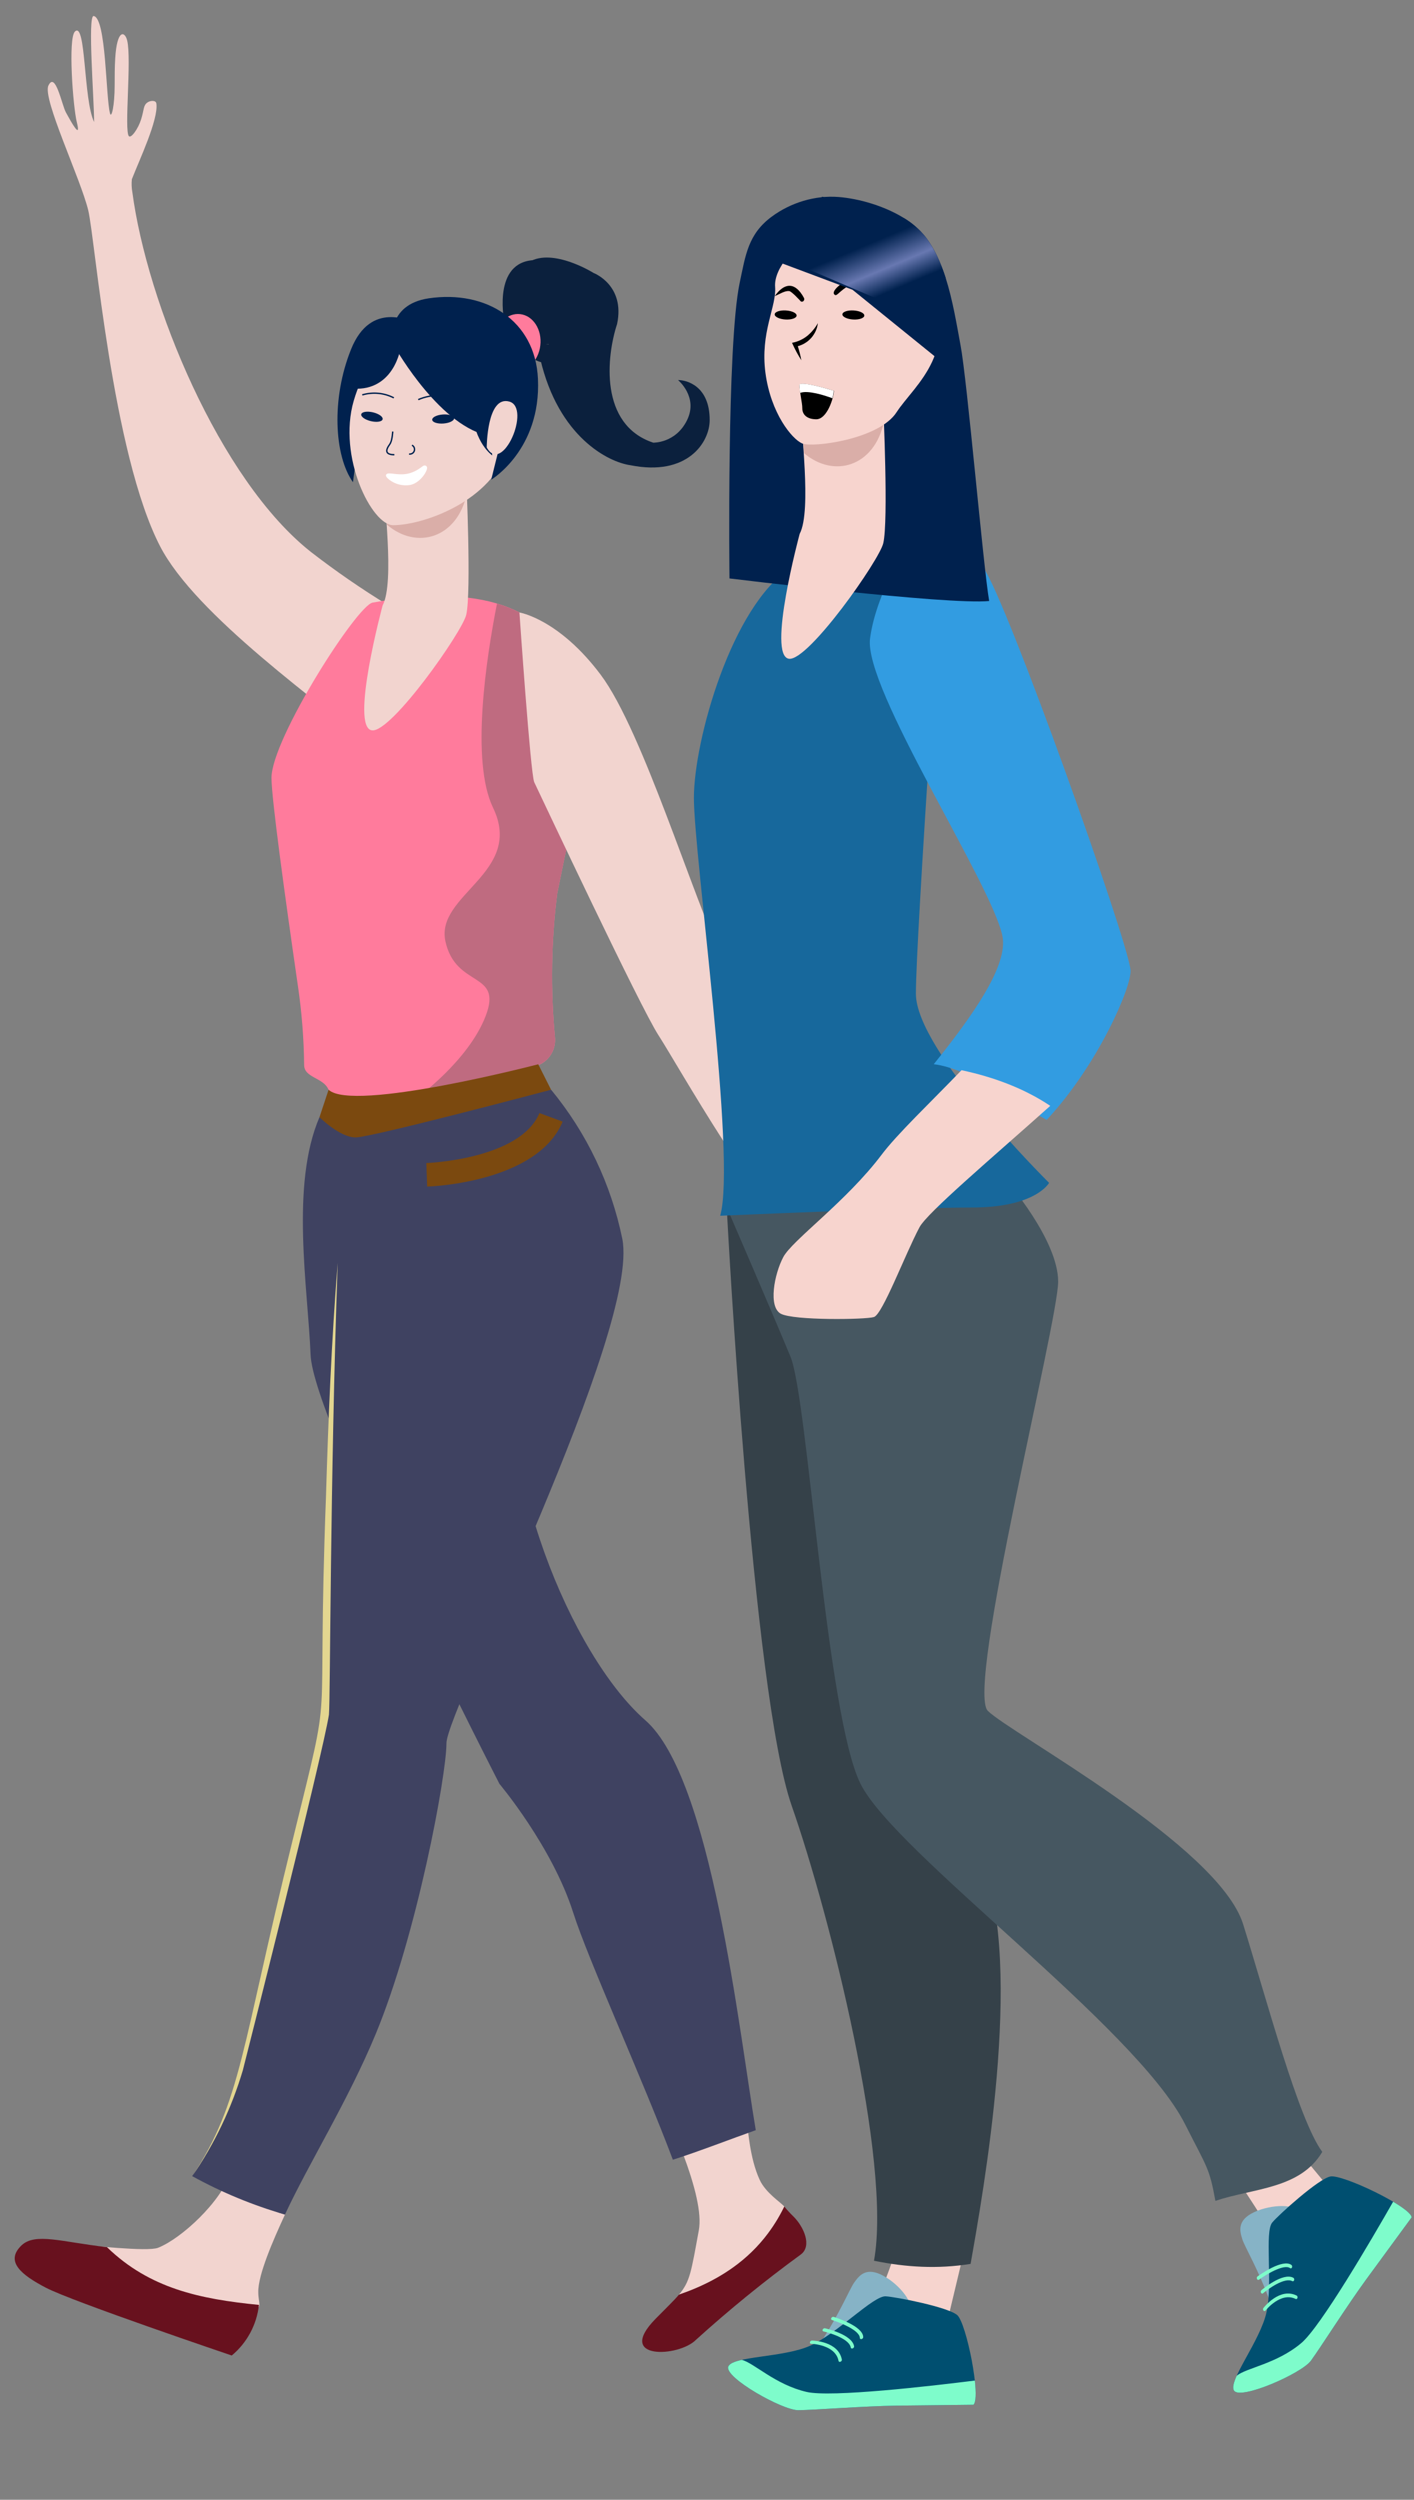 <svg width="86" height="152" viewBox="0 0 86 152" fill="none" xmlns="http://www.w3.org/2000/svg">
<rect x="0" y="0" width="86" height="152" fill="#808080" stroke="none"/>
<path d="M26.132 28.106C26.12 28.087 26.104 28.071 26.085 28.058C26.067 28.046 26.046 28.037 26.023 28.033C26.001 28.029 25.979 28.029 25.957 28.035C25.935 28.04 25.914 28.049 25.896 28.062C25.715 28.19 25.381 28.462 24.908 28.556C24.263 28.685 23.702 28.426 23.569 28.593C23.494 28.687 23.586 28.802 23.762 28.944C23.946 29.083 24.157 29.183 24.38 29.239C24.604 29.296 24.837 29.307 25.065 29.271C25.686 29.155 26.152 28.436 26.152 28.182C26.152 28.155 26.145 28.129 26.132 28.106Z" fill="white"/>
<path d="M47.703 134.172C47.494 133.916 46.581 133.355 46.205 132.548C45.597 131.235 45.505 129.495 45.423 129.013C43.987 129.526 43.03 130.477 41.536 130.952C42.271 132.911 42.695 134.586 42.5 135.628C42.035 138.158 41.97 138.726 41.293 139.529C44.154 138.544 46.37 136.903 47.703 134.172Z" fill="#F2D4CF"/>
<path d="M48.243 134.76C48.051 134.575 47.871 134.378 47.703 134.172C46.37 136.906 44.154 138.544 41.293 139.529C40.982 139.898 40.538 140.318 39.864 141.005C37.396 143.525 41.293 143.327 42.329 142.274C44.355 140.439 46.476 138.713 48.684 137.101C49.419 136.585 48.889 135.392 48.243 134.76Z" fill="#68111E"/>
<path d="M31.489 81.406C32.983 73.745 19.431 67.93 19.431 67.93C17.654 72.06 18.727 78.326 18.891 82.388C19.055 86.449 30.378 108.471 30.378 108.471C30.378 108.471 33.591 112.29 34.866 116.31C35.786 119.195 39.054 126.354 40.924 131.324C42.425 130.849 44.527 130.035 45.966 129.526C44.941 123.455 43.276 108.119 39.252 104.605C34.712 100.639 29.995 89.071 31.489 81.406Z" fill="#3F4261"/>
<path d="M17.332 134.661C15.357 134.114 15.842 132.992 14.054 132.032C13.476 133.881 11.005 136.134 9.61 136.678C8.926 136.937 5.45 136.5 4.824 136.531C7.415 139.043 11.37 140.694 14.963 141.033C15.155 140.585 15.777 140.496 15.777 140.137C15.777 139.942 15.709 139.723 15.709 139.378C15.681 138.342 16.635 136.161 17.332 134.661Z" fill="#F2D4CF"/>
<path d="M6.506 136.64C3.723 136.319 2.144 135.745 1.309 136.531C0.284 137.515 1.309 138.329 2.776 139.098C4.366 139.936 14.095 143.228 14.095 143.228C15.024 142.455 15.617 141.352 15.749 140.151C12.156 139.796 9.1 139.153 6.506 136.64Z" fill="#68111E"/>
<path d="M27.154 105.992C27.154 104.027 38.958 80.825 37.847 75.321C37.165 71.992 35.678 68.88 33.516 66.258C33.516 66.258 23.034 67.52 21.578 68.898C20.122 70.275 19.79 101.668 19.79 103.746C19.79 105.825 16.874 115.694 15.486 122.511C14.659 126.559 13.343 129.95 11.685 132.319C13.475 133.306 15.369 134.09 17.332 134.657C18.747 131.601 21.171 127.735 22.846 123.69C25.349 117.663 27.154 107.965 27.154 105.992Z" fill="#3F4261"/>
<path d="M20.539 76.795C20.071 90.151 20.098 103.179 20.006 104.263C19.626 106.714 14.786 125.827 14.772 125.875C14.092 128.173 13.054 130.349 11.695 132.323C14.69 127.766 14.673 124.532 17.777 111.979C20.378 101.381 19.23 106.824 19.828 90.951C19.968 86.23 20.163 81.506 20.539 76.795Z" fill="#E3D690"/>
<path d="M18.922 33.571C13.329 29.167 8.933 18.372 8.051 11.692C8.003 11.43 7.993 11.163 8.02 10.899C8.465 9.75 9.644 7.275 9.511 6.297C9.48 6.075 9.135 6.113 8.971 6.229C8.704 6.413 8.769 6.666 8.584 7.254C8.4 7.842 7.972 8.427 7.839 8.28C7.542 7.938 8.013 3.617 7.736 2.468C7.6 1.894 7.114 1.747 7.008 3.549C6.974 4.082 6.974 4.656 6.974 5.183C6.974 6.434 6.776 7.234 6.69 6.892C6.431 5.931 6.465 1.081 5.696 0.975C5.316 0.92 5.733 6.147 5.723 7.419C5.067 6.051 5.237 1.265 4.557 1.918C4.133 2.332 4.438 6.482 4.67 7.419C4.954 8.557 4.328 7.419 4.007 6.834C3.754 6.355 3.368 4.318 2.944 5.203C2.568 5.99 4.902 10.864 5.367 12.789C5.781 14.498 6.813 27.578 9.743 33.229C11.907 37.396 19.315 42.643 23.718 46.219L28.6 39.495C25.168 37.879 21.922 35.892 18.922 33.571Z" fill="#F2D4CF"/>
<path d="M32.747 64.769C33.076 64.63 33.352 64.389 33.534 64.081C33.715 63.773 33.791 63.415 33.752 63.059C33.478 60.15 33.525 57.22 33.892 54.322C34.2 52.804 34.487 51.409 34.719 50.315C35.83 45.071 37.389 34.019 22.665 36.641C21.708 36.808 16.512 44.941 16.512 47.3C16.512 48.561 17.346 54.598 18.119 59.948C18.354 61.541 18.48 63.148 18.498 64.758C18.498 65.541 19.674 65.521 19.975 66.249C20.683 67.931 28.658 66.574 32.747 64.769Z" fill="#FF7B9C"/>
<path d="M34.719 50.321C35.584 46.239 36.719 38.63 30.227 36.702C29.578 39.987 28.614 46.274 29.988 49.114C31.895 53.077 26.456 54.386 27.092 57.247C27.728 60.108 30.59 59.035 29.54 61.773C28.491 64.512 25.325 66.782 25.325 66.782C27.872 66.417 30.365 65.739 32.747 64.765C33.076 64.626 33.352 64.385 33.534 64.077C33.715 63.769 33.791 63.411 33.752 63.055C33.478 60.146 33.525 57.216 33.892 54.318C34.2 52.81 34.487 51.415 34.719 50.321Z" fill="#BF6B80"/>
<path d="M31.592 37.242C31.592 37.242 33.984 37.625 36.538 41.033C39.092 44.442 42.134 54.561 44.08 58.625C46.025 62.69 50.329 70.932 51.231 72.522C52.134 74.111 57.135 77.896 57.135 79.205C57.135 80.514 55.538 81.239 54.981 81.762C54.424 82.285 51.163 76.583 48.801 75.339C46.438 74.094 41.16 64.656 40.049 62.95C38.938 61.244 32.908 48.431 32.494 47.566C32.265 47.077 31.592 37.242 31.592 37.242Z" fill="#F2D4CF"/>
<path d="M23.455 29.981C23.264 30.162 24.036 35.365 23.27 36.818C23.27 36.818 21.264 44.257 22.628 44.41C23.814 44.544 28.121 38.411 28.357 37.382C28.675 36.014 28.357 29.088 28.357 29.088L23.455 29.981Z" fill="#F2D4CF"/>
<path d="M23.534 31.905C25.346 33.454 27.817 32.729 28.395 30.005C28.364 29.027 28.361 29.137 28.357 29.078L23.455 29.981C23.377 30.053 23.462 30.747 23.534 31.905Z" fill="#DAAEA8"/>
<g clip-path="url(#clip0_8982_78397)">
<path d="M30.694 19.686C30.694 19.686 29.915 16.146 32.273 15.835C34.632 15.523 35.202 20.873 33.204 20.933C33.204 20.933 34.635 21.173 35.074 17.998C35.074 17.998 35.2 23.736 32.064 21.607C28.926 19.479 30.694 19.686 30.694 19.686Z" fill="#0B203D"/>
<path d="M32.862 21.004C32.75 21.964 32.021 22.666 31.235 22.574C30.448 22.482 29.901 21.63 30.013 20.671C30.125 19.711 30.855 19.009 31.641 19.101C32.427 19.193 32.975 20.044 32.862 21.004Z" fill="#FF7B9C"/>
<path d="M36.106 16.6C36.106 16.6 38.034 17.332 37.531 19.704C36.891 21.651 36.433 25.818 39.729 26.917C39.729 26.917 41.099 26.959 41.789 25.544C42.48 24.128 41.237 23.109 41.237 23.109C41.789 23.109 43.163 23.483 43.163 25.544C43.163 26.917 41.789 28.977 38.356 28.29C36.982 28.104 33.961 26.551 32.862 21.831L33.549 21.452L32.862 19.363L32.175 15.93C33.639 15.051 36.106 16.6 36.106 16.6Z" fill="#0B203D"/>
<path d="M25.2 19.558C24.996 19.607 22.568 18.222 21.353 21.236C20.138 24.247 20.329 27.72 21.468 29.32L22.067 24.766C22.067 24.766 21.333 28.203 22.942 29.199C24.553 30.194 25.2 19.558 25.2 19.558Z" fill="#00214E"/>
<path d="M21.512 24.376C20.524 27.798 22.622 31.935 23.912 31.935C25.678 31.935 29.968 30.524 30.954 27.102C31.941 23.68 30.629 20.296 28.021 19.543C25.414 18.791 22.5 20.954 21.512 24.376Z" fill="#F2D4CF"/>
<path d="M23.869 20.853C23.869 20.853 26.341 25.386 29.284 26.382L28.805 24.859C28.805 24.859 28.499 22.747 28.68 24.86C28.861 26.973 29.938 27.692 29.938 27.692C29.938 27.692 29.566 24.38 30.819 24.442C32.072 24.504 31.123 27.546 30.331 27.334L29.875 29.169C29.875 29.169 32.913 27.352 32.719 23.042C32.559 19.472 29.544 17.633 26.088 18.138C23.457 18.525 23.869 20.853 23.869 20.853Z" fill="#00214E"/>
<path d="M23.791 20.201C23.791 21.117 23.379 22.948 21.73 22.948" stroke="#00214E" stroke-width="1.373"/>
<path d="M29.603 27.206C29.603 27.206 29.609 24.044 30.971 24.416C32.335 24.784 30.548 28.933 29.603 27.206Z" fill="#F2D4CF"/>
<path d="M23.953 24.191C23.359 23.888 22.672 23.824 22.032 24.012" stroke="#00214E" stroke-width="0.084" stroke-miterlimit="10"/>
<path d="M28.064 24.383C27.66 24.177 27.215 24.062 26.761 24.048C26.307 24.033 25.855 24.119 25.438 24.299" stroke="#00214E" stroke-width="0.084" stroke-miterlimit="10"/>
<path d="M26.287 25.527C26.276 25.375 26.565 25.23 26.932 25.203C27.3 25.176 27.607 25.277 27.619 25.428C27.63 25.58 27.341 25.724 26.973 25.752C26.605 25.779 26.298 25.678 26.287 25.527Z" fill="#00214E"/>
<path d="M22.559 25.609C22.2 25.524 21.937 25.336 21.972 25.188C22.007 25.041 22.326 24.989 22.685 25.073C23.044 25.158 23.307 25.346 23.272 25.494C23.237 25.642 22.918 25.693 22.559 25.609Z" fill="#00214E"/>
<path d="M23.886 26.239C23.886 26.239 23.862 26.714 23.75 26.937C23.702 27.033 23.628 27.115 23.582 27.21C23.396 27.575 23.697 27.651 23.986 27.651" stroke="#00214E" stroke-width="0.084" stroke-miterlimit="10"/>
<path d="M25.057 27.07C25.118 27.101 25.165 27.153 25.191 27.216C25.217 27.279 25.22 27.35 25.198 27.414C25.177 27.479 25.133 27.534 25.074 27.57C25.016 27.605 24.947 27.618 24.88 27.607" stroke="#00214E" stroke-width="0.084" stroke-miterlimit="10"/>
</g>
<path d="M19.985 66.262L19.431 67.93C19.431 67.93 20.659 69.161 21.63 69.161C22.6 69.161 33.516 66.262 33.516 66.262L32.736 64.713C32.736 64.713 21.459 67.653 19.985 66.262Z" fill="#7B490F"/>
<path d="M25.981 72.149L25.93 70.72C25.988 70.72 31.639 70.498 32.808 67.681L34.22 68.201C32.688 71.882 26.255 72.149 25.981 72.149Z" fill="#7B490F"/>
<path d="M25.958 28.375C25.946 28.356 25.931 28.341 25.913 28.329C25.895 28.317 25.875 28.308 25.854 28.304C25.833 28.3 25.811 28.301 25.79 28.306C25.769 28.311 25.749 28.32 25.732 28.333C25.558 28.455 25.238 28.716 24.784 28.806C24.165 28.93 23.627 28.682 23.5 28.841C23.427 28.931 23.516 29.042 23.685 29.178C23.861 29.311 24.063 29.408 24.278 29.462C24.492 29.516 24.716 29.526 24.934 29.492C25.531 29.381 25.977 28.691 25.977 28.447C25.977 28.422 25.971 28.397 25.958 28.375Z" fill="white"/>
<path d="M55.341 133.602C55.757 134.042 52.472 142.183 52.472 142.183L57.058 143.494L59.341 133.936L55.341 133.602Z" fill="#F6D4CE"/>
<path d="M51.999 142.866C50.854 143.565 49.907 142.447 49.918 142.429C51.053 140.711 51.686 139.159 51.956 138.786C52.256 138.37 52.673 137.812 53.719 138.376C54.764 138.938 55.647 140.153 55.241 140.407C54.97 140.575 53.722 141.811 51.999 142.866Z" fill="#86B3C6"/>
<path d="M59.206 146.222C59.206 146.222 56.451 146.254 54.523 146.276C52.593 146.3 49.52 146.543 48.557 146.553C47.592 146.565 44.072 144.578 44.291 143.911C44.51 143.246 47.681 143.374 49.323 142.611C50.965 141.846 53.124 139.588 53.865 139.629C54.486 139.661 57.662 140.282 58.221 140.772C58.778 141.263 59.682 145.781 59.206 146.222Z" fill="#004F70"/>
<path d="M45.114 143.494L45.115 143.494C45.858 143.674 47.14 144.998 49.061 145.443C50.553 145.788 56.648 145.082 59.29 144.751C59.37 145.49 59.363 146.076 59.206 146.222C59.206 146.222 56.451 146.254 54.523 146.276C52.593 146.3 49.52 146.543 48.557 146.553C47.592 146.565 44.072 144.578 44.291 143.911C44.355 143.719 44.665 143.594 45.114 143.494Z" fill="#7EFCCB"/>
<path d="M51.175 143.567C51.196 143.54 51.208 143.507 51.202 143.477C50.993 142.36 49.453 142.32 49.387 142.318C49.332 142.317 49.276 142.36 49.261 142.415C49.246 142.469 49.279 142.514 49.332 142.515C49.347 142.515 50.813 142.556 51.001 143.558C51.01 143.607 51.062 143.629 51.119 143.607C51.141 143.598 51.16 143.584 51.175 143.567Z" fill="#7EFCCB"/>
<path d="M51.918 142.755C51.939 142.73 51.951 142.699 51.946 142.669C51.837 141.953 50.242 141.586 50.175 141.571C50.124 141.56 50.061 141.594 50.036 141.646C50.012 141.7 50.033 141.752 50.084 141.764C50.518 141.861 51.664 142.229 51.743 142.743C51.751 142.794 51.803 142.818 51.858 142.797C51.882 142.788 51.903 142.773 51.918 142.755Z" fill="#7EFCCB"/>
<path d="M52.472 142.183C52.49 142.162 52.501 142.135 52.501 142.108C52.489 141.448 50.884 140.936 50.701 140.879C50.652 140.865 50.591 140.894 50.561 140.947C50.532 140.999 50.549 141.054 50.598 141.069C51.068 141.213 52.288 141.691 52.295 142.16C52.296 142.213 52.343 142.244 52.399 142.229C52.428 142.223 52.453 142.205 52.472 142.183Z" fill="#7EFCCB"/>
<path d="M73.445 130.342C74.046 130.273 78.586 137.788 78.586 137.788L82.387 134.906L76.113 127.345L73.445 130.342Z" fill="#F6D4CE"/>
<path d="M78.849 138.574C78.722 139.912 77.258 139.997 77.25 139.978C76.557 138.039 75.695 136.6 75.559 136.162C75.407 135.673 75.212 135.003 76.29 134.505C77.367 134.007 78.87 134.03 78.828 134.507C78.799 134.826 79.04 136.564 78.849 138.574Z" fill="#86B3C6"/>
<path d="M85.858 134.826C85.858 134.826 84.23 137.049 83.091 138.604C81.952 140.161 80.301 142.764 79.731 143.543C79.162 144.321 75.458 145.943 75.058 145.368C74.657 144.794 76.664 142.335 77.038 140.562C77.411 138.79 76.903 135.708 77.379 135.14C77.777 134.663 80.18 132.495 80.908 132.343C81.636 132.191 85.791 134.181 85.858 134.826Z" fill="#004F70"/>
<path d="M75.216 144.46L75.218 144.458C75.808 143.972 77.636 143.742 79.145 142.472C80.317 141.486 83.412 136.188 84.731 133.876C85.372 134.256 85.836 134.614 85.858 134.826C85.858 134.826 84.23 137.049 83.091 138.604C81.952 140.161 80.301 142.764 79.731 143.543C79.162 144.321 75.458 145.943 75.058 145.368C74.942 145.202 75.028 144.879 75.216 144.46Z" fill="#7EFCCB"/>
<path d="M78.914 139.655C78.907 139.622 78.888 139.594 78.859 139.581C77.841 139.077 76.883 140.285 76.843 140.337C76.809 140.378 76.81 140.45 76.845 140.495C76.879 140.54 76.934 140.541 76.967 140.498C76.976 140.486 77.888 139.338 78.802 139.789C78.847 139.812 78.896 139.784 78.913 139.725C78.919 139.702 78.919 139.678 78.914 139.655Z" fill="#7EFCCB"/>
<path d="M78.712 138.574C78.704 138.542 78.686 138.515 78.659 138.5C78.021 138.158 76.77 139.213 76.718 139.259C76.678 139.292 76.669 139.362 76.695 139.414C76.722 139.465 76.778 139.479 76.816 139.447C77.156 139.157 78.139 138.461 78.597 138.707C78.641 138.731 78.692 138.704 78.71 138.647C78.718 138.624 78.718 138.598 78.712 138.574Z" fill="#7EFCCB"/>
<path d="M78.586 137.789C78.58 137.76 78.565 137.736 78.544 137.72C78.009 137.334 76.636 138.309 76.481 138.422C76.439 138.452 76.426 138.519 76.451 138.574C76.475 138.628 76.528 138.647 76.57 138.618C76.967 138.328 78.082 137.639 78.462 137.915C78.504 137.947 78.558 137.927 78.58 137.874C78.591 137.847 78.594 137.815 78.586 137.789Z" fill="#7EFCCB"/>
<path d="M53.157 137.466C54.247 131.414 50.462 116.407 48.154 109.809C45.753 102.946 44.226 73.903 44.226 73.903L46.947 70.717L58.055 70.05C58.055 70.05 53.33 84.596 53.33 89.594C53.33 94.591 57.08 106.676 59.78 113.389C62.272 119.582 59.785 133.385 59.032 137.656C57.023 137.981 55.119 137.863 53.157 137.466Z" fill="#354149"/>
<path d="M60.863 71.4C61.371 71.91 64.357 75.451 64.357 77.926C64.357 80.402 58.731 102.68 60.08 104.03C61.431 105.381 74.109 112.207 75.609 117.007C77.038 121.582 78.977 128.902 80.422 130.847C79.069 133.114 76.245 133.044 73.921 133.824C73.548 131.793 73.428 131.838 72.075 129.161C69.073 123.235 54.409 112.656 52.332 108.455C50.254 104.255 49.129 85.052 48.08 82.501C47.028 79.951 44.227 73.472 44.227 73.472L60.863 71.4Z" fill="#465761"/>
<path d="M57.399 32.562C57.399 32.562 51.705 32.219 48.103 34.52C44.504 36.819 42.203 45.02 42.203 48.521C42.203 52.021 44.799 70.424 43.802 73.925C43.802 73.925 55.206 73.424 59.105 73.424C63.006 73.424 63.806 71.924 63.806 71.924C63.806 71.924 55.705 63.923 55.705 60.423C55.705 56.922 57.399 32.562 57.399 32.562Z" fill="#17689C"/>
<path d="M56.791 64.71C59.153 61.767 61.336 58.697 60.967 56.911C60.304 53.706 52.516 41.87 52.917 38.82C53.318 35.768 55.651 32.398 55.651 32.398C56.155 32.192 58.427 32.559 59.84 34.574C61.253 36.586 68.521 56.942 68.758 58.965C68.871 59.914 66.807 64.723 63.659 68.097C61.861 67.111 58.962 64.968 56.791 64.71Z" fill="#329CE1"/>
<path d="M47.639 76.439C48.185 75.407 51.469 73.066 53.625 70.207C54.578 68.943 56.577 67.05 58.48 65.074C60.442 65.49 62.316 66.193 63.877 67.242C60.312 70.428 56.398 73.733 55.922 74.627C55.029 76.315 53.678 79.921 53.152 80.083C52.626 80.244 48.275 80.298 47.493 79.884C46.712 79.469 47.092 77.47 47.639 76.439Z" fill="#F7D4CE"/>
<path d="M44.989 17.191C45.346 15.516 45.494 14.239 46.94 13.171C48.094 12.32 49.569 11.865 51.005 11.979C52.223 12.075 53.751 12.508 54.947 13.24C55.471 13.549 55.933 13.952 56.31 14.428C56.841 15.127 57.221 15.979 57.511 16.882C57.946 18.24 58.183 19.718 58.418 20.979C58.826 23.124 59.795 34.392 60.161 36.545C57.643 36.797 44.367 35.172 44.367 35.172C44.367 35.172 44.194 20.916 44.989 17.191ZM51.227 18.91L52.64 18.454L48.38 16.856L48.067 17.029L51.227 18.91Z" fill="#00214E"/>
<path d="M48.82 25.627C48.628 25.808 49.401 31.012 48.635 32.465C48.635 32.465 46.628 39.903 47.992 40.057C49.179 40.19 53.486 34.057 53.722 33.029C54.04 31.661 53.722 24.735 53.722 24.735L48.82 25.627Z" fill="#F7D4CE"/>
<path d="M48.899 27.552C50.71 29.101 53.182 28.376 53.76 25.651C53.729 24.674 53.726 24.783 53.722 24.725L48.82 25.627C48.741 25.699 48.827 26.393 48.899 27.552Z" fill="#DAAEA8"/>
<path d="M49.283 14.384C48.482 14.867 47.05 16.256 47.143 17.451C47.235 18.646 46.228 20.199 46.554 22.67C46.881 25.14 48.171 26.699 48.79 26.965C49.41 27.232 53.46 26.723 54.53 25.066C55.601 23.409 58.694 21.215 56.195 16.886C53.695 12.557 50.853 13.429 49.283 14.384Z" fill="#F7D4CE"/>
<path d="M49.127 20.399C48.852 20.627 48.523 20.78 48.172 20.845C48.334 21.213 48.524 21.568 48.739 21.907C48.684 21.617 48.612 21.331 48.522 21.05C48.843 20.966 49.131 20.787 49.349 20.536C49.567 20.286 49.705 19.976 49.745 19.646C49.586 19.933 49.376 20.188 49.127 20.399Z" fill="black"/>
<path d="M52.016 16.897C52.505 16.858 52.978 17.184 53.299 17.587C52.435 16.999 51.974 17.123 51.463 17.468C50.952 17.812 50.87 18.066 50.732 17.888C50.551 17.654 51.391 16.973 52.016 16.897Z" fill="black"/>
<path d="M48.004 17.701C47.742 17.666 47.44 17.87 47.119 18.008C47.704 17.18 48.362 17.122 48.895 18.112C48.981 18.274 48.778 18.434 48.671 18.289C48.671 18.289 48.158 17.722 48.004 17.701Z" fill="black"/>
<path d="M50.72 23.764C50.72 23.764 48.633 23.108 48.624 23.422C48.615 23.737 48.803 24.535 48.795 24.808C48.788 25.08 48.937 25.477 49.626 25.495C50.314 25.513 50.712 24.16 50.72 23.764Z" fill="black"/>
<path d="M45.725 15.326L47.587 16.023L51.848 17.618L57.284 22.019L57.333 19.784L57.399 16.768L53.169 12.944L50.014 11.961L45.725 15.326Z" fill="#00214E"/>
<path d="M47.118 19.112C47.127 18.96 47.433 18.855 47.801 18.878C48.169 18.9 48.46 19.041 48.451 19.192C48.442 19.344 48.136 19.449 47.768 19.427C47.4 19.404 47.109 19.264 47.118 19.112Z" fill="black"/>
<path d="M51.235 19.112C51.244 18.96 51.55 18.855 51.918 18.878C52.286 18.9 52.577 19.041 52.568 19.192C52.559 19.344 52.253 19.449 51.885 19.427C51.517 19.404 51.226 19.264 51.235 19.112Z" fill="black"/>
<path d="M48.472 16.082L53.278 18.142L55.871 17.413L57.51 16.884C57.22 15.981 56.837 15.13 56.31 14.43C55.932 13.955 55.469 13.553 54.946 13.245C54.652 13.404 54.318 13.582 53.961 13.782C51.988 14.858 49.379 15.578 48.472 16.082Z" fill="url(#paint0_linear_8982_78397)"/>
<path d="M50.706 23.758C50.696 23.913 50.669 24.066 50.624 24.215C50.169 24.046 49.142 23.712 48.666 23.89C48.637 23.733 48.621 23.575 48.618 23.415C48.619 23.102 50.706 23.758 50.706 23.758Z" fill="white"/>
<defs>
<linearGradient id="paint0_linear_8982_78397" x1="54.162" y1="19.696" x2="51.704" y2="13.867" gradientUnits="userSpaceOnUse">
<stop offset="0.29" stop-color="#00214E"/>
<stop offset="0.51" stop-color="#6878B1"/>
<stop offset="0.79" stop-color="#00214E"/>
</linearGradient>
<clipPath id="clip0_8982_78397">
<rect width="24.282" height="20.337" fill="white" transform="translate(22.034 11.961) rotate(6.674)"/>
</clipPath>
</defs>
</svg>
